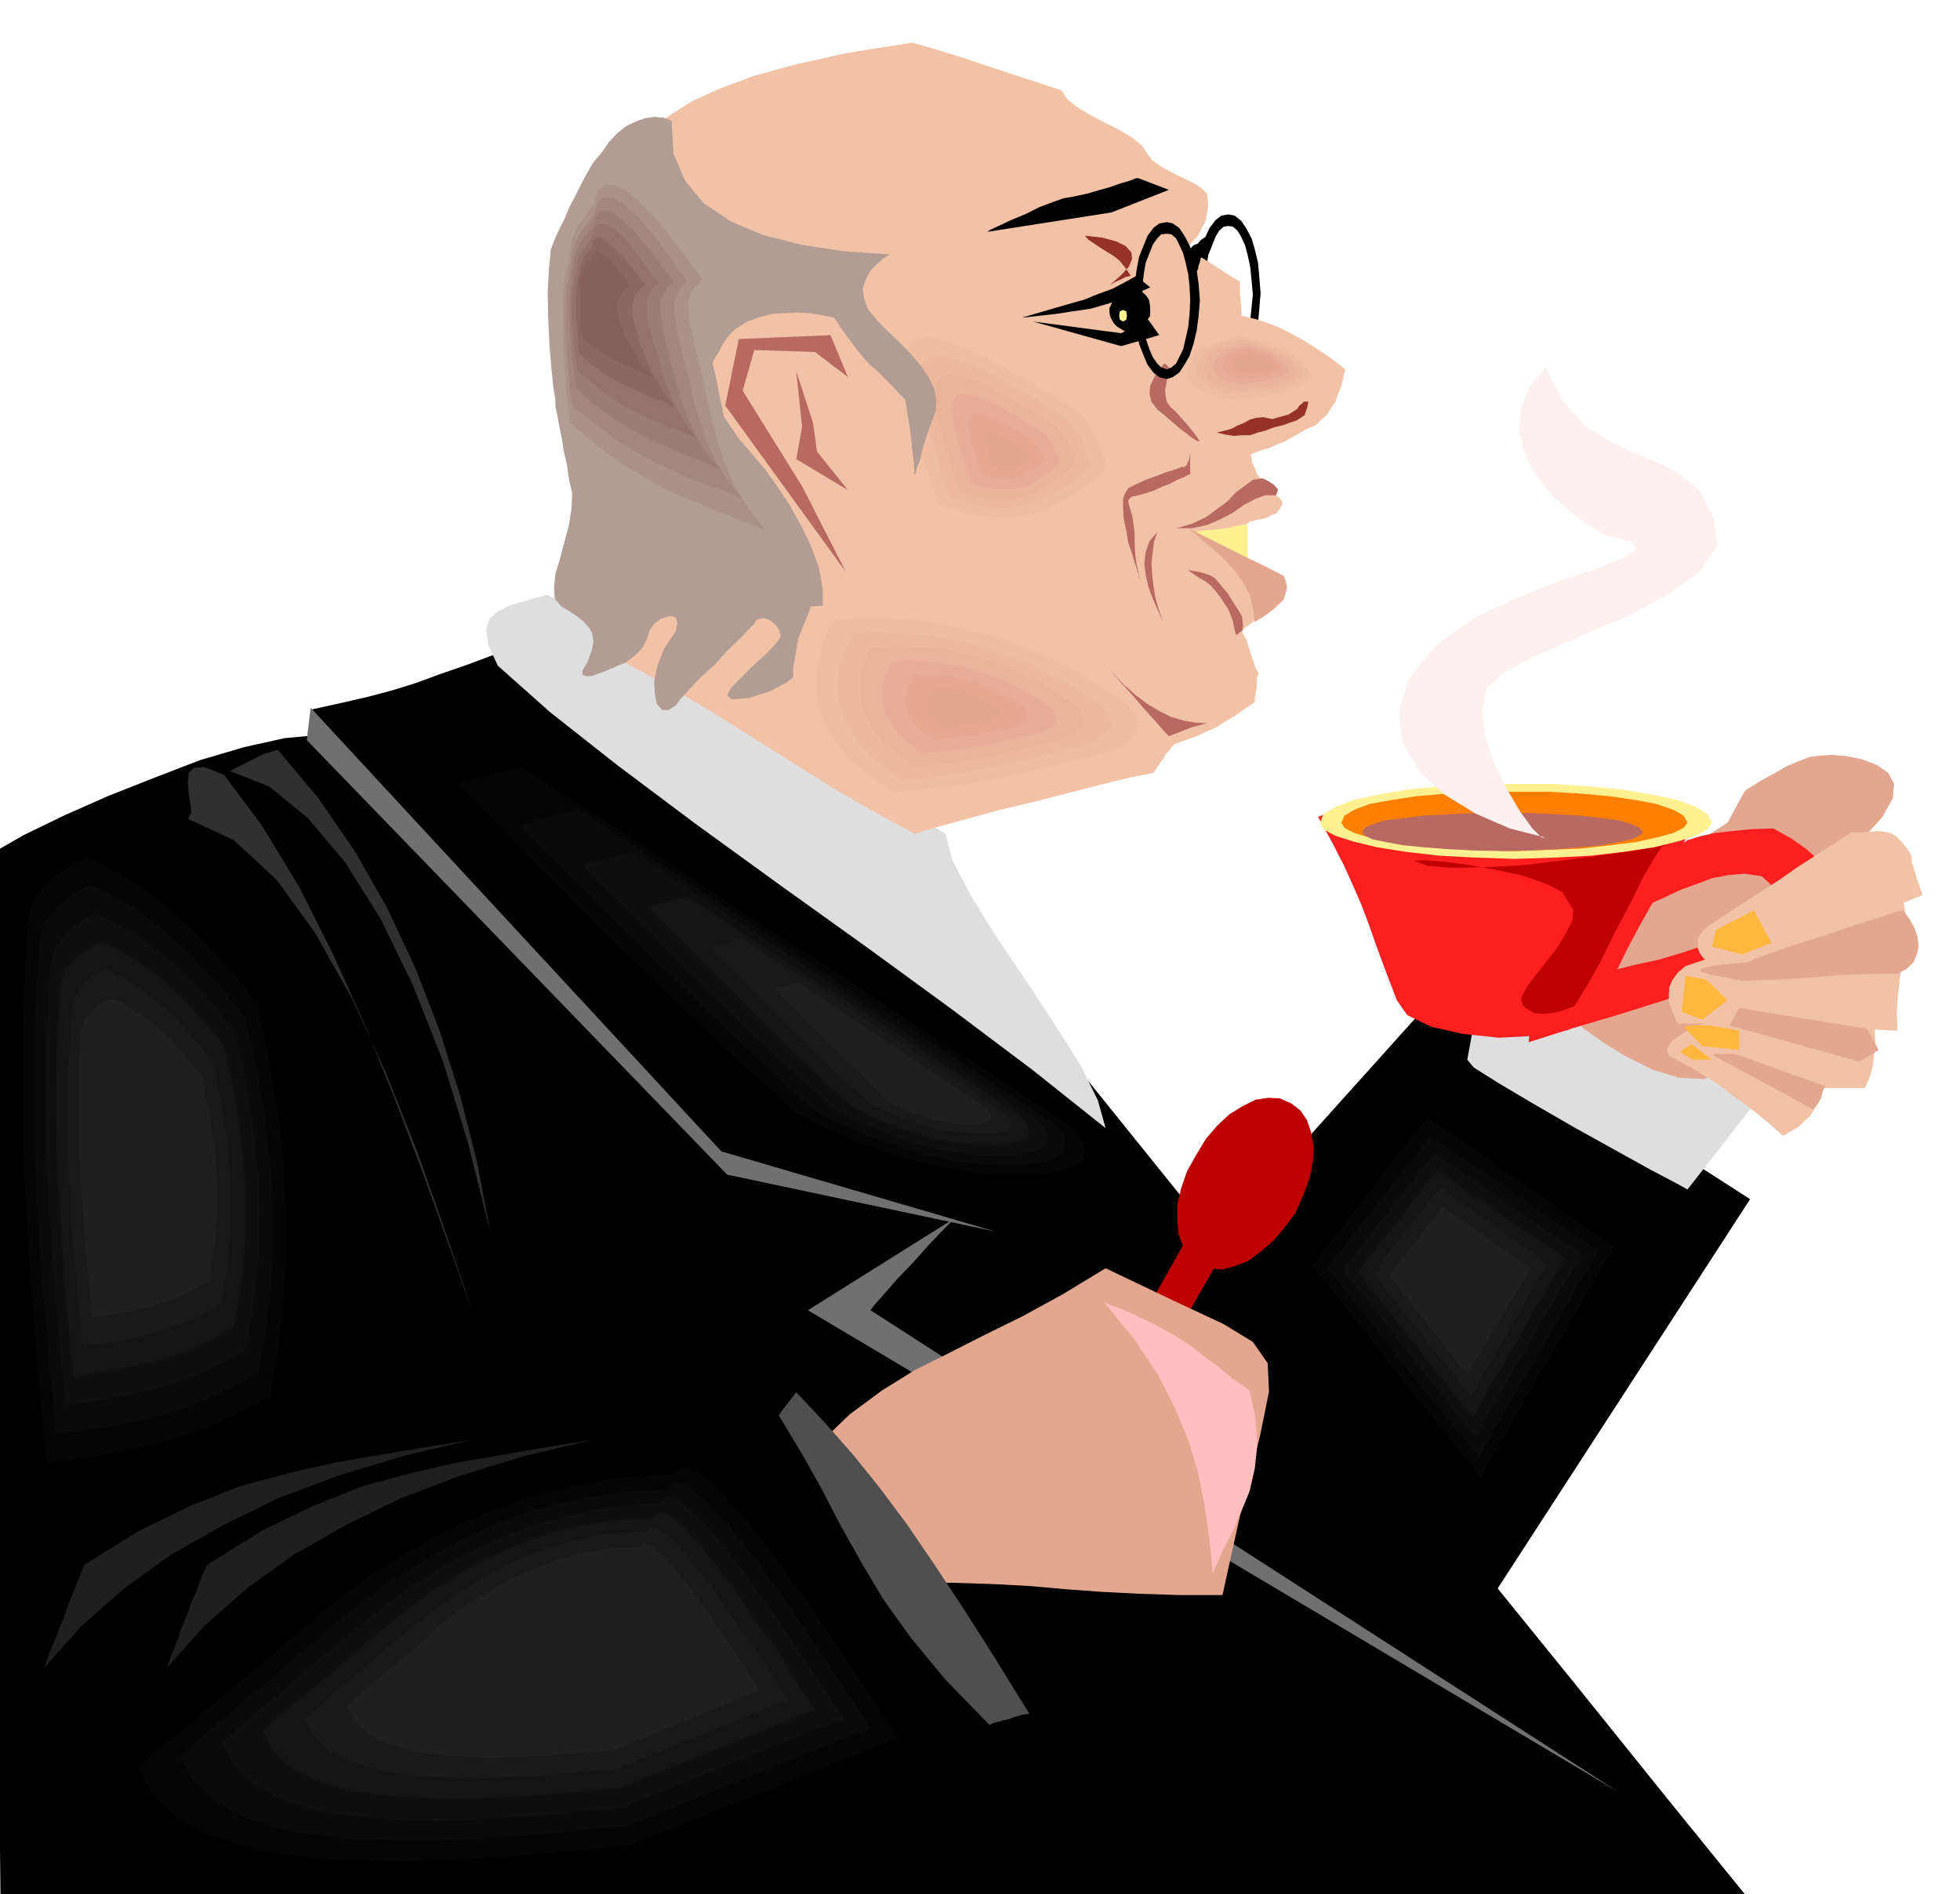 <svg xmlns="http://www.w3.org/2000/svg" fill-rule="evenodd" height="473.98" preserveAspectRatio="none" stroke-linecap="round" viewBox="0 0 3035 2933" width="490.455"><style>.brush1{fill:#000}.pen1{stroke:none}.brush2{fill:#707070}.brush3{fill:#dedede}.brush4{fill:#f2c2a6}.brush5{fill:#f0bda1}.brush6{fill:#edb89e}.brush7{fill:#ebb399}.brush8{fill:#e8ad96}.brush9{fill:#e6a891}.brush10{fill:#e3a68f}.brush11{fill:#fff091}.brush12{fill:#943326}.brush13{fill:#b86961}.brush14{fill:#b39c94}.brush15{fill:#bf0000}.brush17{fill:#ff1f1f}.brush22{fill:#1f1f1f}.brush23{fill:#050505}.brush24{fill:#0a0a0a}.brush25{fill:#0f0f0f}.brush26{fill:#141414}.brush27{fill:#191919}.brush28{fill:#303030}</style><path class="pen1 brush1" d="m1698 2126 524-583 488 314-559 862-453-593z"/><path class="pen1 brush1" d="m815 998-53 17-43 16-38 13-35 13-35 11-37 10-43 10-50 11 1 7 2 6 1 3 2 4 1 2 2 4 2 5 4 8-55 5-63 14-68 20-70 27-71 28-68 30-64 31-54 31L1 2958l2733 15-150-185-148-184-150-185-148-184-150-185-149-185-149-185-149-184-92-63-91-62-91-62-91-62-91-63-90-62-90-62-90-62z"/><path class="pen1 brush2" d="m1487 1881-236 148 1255 746-1158-746 5-7 15-17 21-24 25-26 25-28 22-23 17-17 9-6z"/><path class="pen1 brush3" d="m848 921 76 45 77 46 76 46 78 47 77 46 77 47 77 46 78 47 11 42 29 55 39 63 46 68 44 67 40 63 27 55 12 43-113-90-125-94-133-97-134-96-131-95-120-90-104-82-81-72-15-32-3-24 5-17 13-11 17-9 20-6 20-6 20-5z"/><path class="pen1 brush1" d="m1902 332 10 2 10 8 8 12 8 15 5 17 5 21 2 22 2 25-2 24-2 23-5 21-5 18-8 14-8 11-10 7-10 3v-12l7-3 7-6 6-11 6-13 4-16 4-18 2-20 2-20-2-22-2-20-4-19-4-15-6-13-6-10-7-6-7-1v-18zm0 0v18l-7 1-7 6-6 10-5 13-6 15-3 19-2 20v42l2 20 3 18 6 16 5 13 6 11 7 6 7 3v12l-11-3-9-7-9-11-7-14-7-18-4-21-3-23v-49l3-23 4-21 7-17 7-15 9-12 9-7 11-2z"/><path class="pen1 brush4" d="m1413 66 28 8 29 9 29 9 29 10 28 9 30 10 28 9 30 10 8 13 16 13 20 12 23 12 22 11 20 12 15 12 10 15 6 8 11 8 12 7 15 8 13 6 14 7 11 7 9 9 1 8 1 11-2 11-2 12-6 11-6 12-9 10-9 10 9 5 10 6 10 6 11 7 9 6 11 7 11 7 12 7v19l1 7v6l1 7v7l1 7 21 5 21 7 18 7 19 10 18 10 19 12 21 14 23 18-3 13-3 13-5 12-4 12-7 10-6 10-9 8-8 8-16 7-12 7-11 6-10 6-11 4-11 5-13 4-14 5-3 2 1 6 1 6 4 9 3 8 6 9 6 9 6 10 10 4 8 7 4 6-1 4-4 7-5 6-8 3-7 4-9 2-9 2-8 2-6 4-1 6v6l-1 5v6l-2 6v6l-2 6v9l7 4 8 6 7 6 8 6 7 6 7 7 7 6 8 7-7 8-6 8-6 6-4 6-3 3h1l3-4 7-7-7 11-5 8-6 6-4 5-5 3-5 4-6 4-6 7 4 7 4 8 2 7 3 9 2 7 3 9 3 9 5 9-2 5-1 5v12l-1 5-1 5-1 6v6l-16 11-14 10-15 9-14 9-16 7-15 7-17 6-17 6-5 5-4 6-5 5-3 6-4 5-4 6-4 6-4 6-36 7-45 11-51 13-54 14-55 13-51 14-44 12-34 10-70-38-60-35-54-34-51-32-52-33-54-33-59-34-67-36-7-80-16-79-21-82-17-88-10-96 7-105 26-118 55-131 34-31 35-26 36-23 44-20 51-19 65-18 81-18 101-16z"/><path class="pen1 brush4" d="m1413 492 30 4 37 13 41 19 43 23 40 22 36 22 27 16 16 11 8 6 9 11 7 12 8 14 6 13 6 14 4 12 5 10v8l-6 10-11 12-15 13-18 12-20 12-20 11-19 11-25 7-24 5-24 2h-24l-24-3-23-6-23-8-23-9-19-56-17-53-14-51-10-44-5-40 4-29 12-20 25-6z"/><path class="pen1 brush5" d="m1434 522 25 4 31 11 35 16 37 20 34 19 31 19 23 14 15 9 8 6 8 10 6 10 7 12 5 11 5 12 4 10 4 9v7l-5 9-10 10-13 11-16 10-16 11-18 9-16 10-22 5-21 4-21 1h-20l-21-3-20-4-21-7-20-8-16-47-14-46-12-44-8-38-4-34 4-26 11-17 21-5z"/><path class="pen1 brush6" d="m1452 551 21 3 28 9 30 14 32 17 29 16 26 16 20 12 12 8 6 5 6 8 6 9 6 10 4 10 4 10 3 8 4 8v5l-5 8-8 9-11 9-15 9-14 9-16 8-14 8-18 4-16 3-18 1-16 1-17-3-17-3-17-6-17-6-14-41-11-39-11-37-7-33-4-29 3-21 9-14 17-5z"/><path class="pen1 brush7" d="m1473 581 17 2 22 8 24 11 26 14 23 13 21 12 16 10 11 7 4 3 5 6 5 7 5 9 3 7 4 8 3 7 3 6-1 4-3 7-7 6-8 8-12 7-11 8-12 6-11 7-15 4-14 3-15 1-13 1-14-2-14-3-14-4-14-5-12-33-10-32-9-31-5-27-3-24 2-17 8-12 15-2z"/><path class="pen1 brush8" d="m1493 610 13 2 17 6 18 8 20 11 18 10 16 11 12 7 8 5 4 2 4 5 3 6 4 6 2 6 3 6 3 5 3 5-1 3-3 5-5 5-6 6-9 6-8 6-9 5-9 6-12 2-11 2h-11l-11 1-11-2-10-2-11-3-9-4-9-26-8-25-7-23-4-20-3-18 2-14 5-9 12-2z"/><path class="pen1 brush9" d="m1514 640 8 1 12 4 13 6 14 7 12 7 12 7 9 6 6 4 4 4 5 9 4 9 5 7-1 2-2 3-4 4-5 4-6 3-6 4-7 3-5 4-9 2-7 2h-8l-7 1-9-2-7-1-8-3-7-2-6-18-6-18-5-16-2-14-2-13 2-9 4-6 9-1z"/><path class="pen1 brush10" d="M1532 670h5l8 3 8 3 8 4 6 3 7 4 5 3 3 3 3 2 4 5 2 5 3 6-3 2-5 5-7 4-6 4-9 1h-9l-9-1-8-3-4-10-3-9-3-9-1-8-2-8 1-5 2-4h4z"/><path class="pen1 brush11" d="M1932 812v59l-83-47 10-2 11-1 11-1 11-1 10-2 10-2 10-2 10-1z"/><path class="pen1 brush12" d="M2026 622h-7l-3 3-4 3-3 5-6 4-8 5-11 3-14 4-14-3-11 1-10 3-9 5-10 4-9 5-11 3-12 3 14 3 13 2 12-1h13l11-4 12-3 13-5 16-4 11-4 9-3 6-4 6-4 2-6 2-5 1-5 1-5z"/><path class="pen1 brush13" d="m1804 563-2 1-5 5-6 8-5 10-5 11-1 12 3 12 9 12 10 8 9 8 7 6 7 6 5 4 7 5 6 5 9 6 5 2v-2l-4-6-6-8-9-11-9-10-9-10-7-6-6-8-2-9-1-10 2-9 1-9 3-7 1-6 2-1-9-9zm39 139-1 6-1 5-2 3-1 4-3 2-1 1h-4l-10 4-14 4-15 6-17 6-15 7-12 6-5 8-3 9v14l1 16 4 19 3 18 6 18 5 16 5 15 1 7 1 1-1-4-1-7-3-12-2-14-1-17v-16l-2-17-2-12-3-10-2-7-1-6 2-3 4-3 10-2 10-3 13-4 13-6 13-5 11-6 10-4 7-4h3v-33z"/><path class="pen1 brush13" d="m1792 824-5 15-2 16-2 16 1 18 2 18 3 18 5 18 7 20-8-18-8-18-7-19-4-18-2-18 2-17 6-17 12-14z"/><path class="pen1 brush10" d="m1840 818 19 16 19 16 18 16 16 18 13 18 10 19 5 20 3 22 15-9 12-9 10-9 8-8 3-10 2-9-2-9-3-8-21-11-18-9-19-9-18-9-18-9-18-9-18-9-18-9z"/><path class="pen1 brush13" d="m1923 954-6-10-6-9-5-8-4-7-6-7-5-6-5-6-5-6-7-4-6-2-6-2-4-1-10-2-8-1 8 6 9 6 9 5 9 7 7 8 7 9 6 9 6 9 4 9 4 11 2 10 3 12 5-4 5-4v-4l1-4-1-6-1-8z"/><path class="pen1 brush1" d="m1763 276 47 18-89 35-192 30 4-3 13-6 19-9 22-9 22-11 21-8 17-6 12-2 10-2 14-3 17-5 18-5 17-6 14-4 10-4h4zm-181 216 24-7 24-7 24-7 25-7 22-9 22-8 19-10 18-10 4 4 6 5 5 4 6 5-22 10-22 9-24 7-24 7-27 4-26 4-27 3-27 3zm18 6 136 18 42-21 17 24-59 17-136-38z"/><path class="pen1 brush1" d="m1760 448 5 2 6 4 4 4 4 6 1 5 1 6v14l-4 6-3 6-5 4-5 5-6 2-5 2-6-1h-5l-7-4-5-3-5-5-3-5-3-6-1-6v-7l3-6 2-7 4-5 4-4 6-3 5-3 6-2h6l6 1z"/><path class="pen1 brush12" d="m1751 427-9-13-8-10-10-8-10-6-11-7-9-6-9-6-5-6 27 3 22 6 14 7 9 10 1 10-5 12-12 13-18 16 8-5 9-4 8-4 8-2z"/><path class="pen1 brush13" d="m1310 886-187-258 21-103 142-6 27 65-51-39-94-3-18 63 92 148 68 133z"/><path class="pen1 brush13" d="m1233 575 9 86-9 50 80 48-48-60-6-44-26-80zm719 166-12 2-12 9-14 10-13 14-16 12-18 13-21 10-24 7h24l23-5 21-9 19-10 17-12 17-9 16-6h17l3-9-6-7-6-4-5-3-6-3h-4z"/><path class="pen1 brush14" d="m1378 394-10 6-10 9-10 10-7 13-5 14 2 16 6 17 16 19 18 18 19 18 16 17 15 18 11 17 8 17 3 17-1 17-7 18-7 20-6 19-4 17-5 13-2 9-2 2v-6l-1-13-2-16-2-19-2-18-3-17-2-14-2-10v-3l-2-2-4-4-6-6-6-7-9-9-9-9-9-9-9-7-10-11-9-11-10-13-8-11-9-12-5-8-4-6-1-2-20-4-18-3-20-1-18 1-20 1-19 5-20 7-19 12-8 8-7 9-6 10-5 10-6 9-5 10-7 9-6 9 1 3 5 9 7 14 10 17 10 18 12 18 11 16 12 14 11 13 17 20 18 25 20 30 18 32 16 33 12 33 6 33v29l-2 29-7 26-10 24-16 20-21 17-27 14-32 10-26 2-7-6 6-12 16-16 19-19 20-18 15-16 7-10-2-9-4-7-6-6-6-4-8-3-6 1-6 2-3 6-9 9-14 15-19 18-19 21-21 19-18 19-14 15-8 11-12 7-9-1-8-9-3-15-1-21 5-23 10-26 18-27 3-13-2-8-6-3-8 1-11 4-9 7-7 10-4 13-6 12-8 10-10 8-9 7-11 4-8 4-5 2-2 1-3 1-7 3-9 3-9 3h-8l-5-2v-7l8-13 6-17 3-14-2-13-5-9-9-10-10-8-12-8-12-7-10-12-1-17 2-21 7-23 7-27 7-26 4-26 1-23-5-22-3-22-5-21-3-20-4-19-3-17-3-14v-10l-3-18-3-28-3-37-2-40-1-42 2-37 3-31 7-18 7-15 8-16 7-17 9-17 9-18 9-17 10-17 12-14 12-17 13-14 14-11 15-7 14-5 14-2 14 1 13 5 3 51 18 42 29 35 42 28 50 21 59 15 65 10 72 5z"/><path class="pen1 brush4" d="m1914 516-9 2-9 2-9 3-9 3-9 2-9 3-9 2-8 3-4 5-3 6-3 5-2 6-3 5-2 6-2 6-2 6 4 8 7 8 7 6 9 7 9 5 13 4 12 3 16 3 27-3 25-2 22-4 20-3 16-6 14-6 10-7 8-7-8-16-11-13-13-11-15-8-19-8-19-6-21-5-21-4z"/><path class="pen1 brush5" d="m1917 519-9 2-7 3-9 3-7 3-9 2-8 2-8 2-8 3-4 9-3 10-4 10-4 10 3 8 5 7 6 6 9 6 9 4 11 4 11 3 14 3 24-2 21-2 19-4 18-3 14-6 13-5 9-7 9-6-8-15-10-11-12-10-14-7-17-7-17-6-19-5-18-4z"/><path class="pen1 brush6" d="m1920 525-7 1-7 3-7 1-7 3-8 2-7 2-7 2-7 3-3 8-3 8-3 8-2 9 2 6 4 7 6 5 7 6 7 3 9 4 9 2 12 2 21-2 20-2 17-3 16-2 12-5 11-4 8-6 7-5-6-13-9-9-11-9-12-6-15-6-15-5-16-5-16-3z"/><path class="pen1 brush7" d="m1926 531-7 1-7 2-6 1-6 2-7 1-6 2-6 2-6 3-3 6-2 7-4 7-3 7 2 5 4 6 5 5 6 5 6 3 9 3 8 3 11 3 18-2 17-2 14-3 13-2 10-5 10-4 7-5 6-4-6-11-7-8-10-8-9-5-12-6-12-3-14-3-13-3z"/><path class="pen1 brush8" d="M1929 536h-6l-6 2h-5l-4 2-9 3-9 5-5 4-3 6-2 5-2 6 5 9 9 9 5 2 7 3 7 2 9 2 14-2 13-2 12-2 11-2 8-3 8-3 6-4 5-3-6-9-5-7-8-7-8-4-10-5-10-3-11-2-10-2z"/><path class="pen1 brush9" d="m1932 539-9 2-8 3-7 2-6 2-3 4-2 6-2 5-2 6 3 6 7 6 4 2 6 2 6 1 7 1 11-1 10-1 9-2 9-1 6-3 6-2 4-3 4-2-4-8-4-6-7-6-6-3-8-3-8-3-8-2-8-2z"/><path class="pen1 brush10" d="m1935 545-7 2-5 2-5 1-4 1-5 7-1 8 1 4 5 4 3 1 4 2 5 2 6 2 7-2 8-1 6-1 7-1 9-4 7-3-4-6-3-4-5-4-5-3-6-3-6-2-6-2h-6z"/><path class="pen1 brush4" d="m1256 939-20 50-8 47 2 43 12 40 20 36 28 33 35 30 41 29 54-5 51-6 48-8 47-8 44-10 45-10 45-11 48-10 25-12 19-11 10-13 4-12-2-13-4-12-8-12-8-10-83-50-76-37-71-27-66-18-63-11-59-5h-57l-53 3z"/><path class="pen1 brush5" d="m1289 960-18 44-7 41 1 37 10 35 17 31 24 28 31 26 37 24 46-4 44-4 41-7 40-7 38-9 39-9 39-10 41-9 22-10 16-9 9-11 4-10-2-12-4-10-7-10-8-8-70-44-65-32-62-24-57-15-54-10-51-4-49-1-45 3z"/><path class="pen1 brush6" d="m1319 981-16 37-6 35 1 31 9 30 14 26 21 25 26 22 31 22 39-5 37-5 35-6 34-6 32-8 33-7 33-9 35-8 19-8 13-8 8-9 4-8-2-9-3-8-6-9-6-6-60-37-55-27-52-20-48-13-47-9-43-3-42-2-38 2z"/><path class="pen1 brush7" d="m1348 1004-12 29-4 28 1 25 8 24 11 21 17 20 21 18 26 19 31-4 31-3 28-5 28-5 26-6 27-6 26-7 28-6 15-7 12-6 6-8 3-7-1-8-3-8-6-7-5-5-48-31-44-22-43-16-39-10-38-7-35-2-35-1-32 3z"/><path class="pen1 brush8" d="m1381 1025-11 23-4 21 1 20 6 19 9 16 13 16 16 14 20 13 24-3 23-2 22-4 23-3 21-5 21-5 21-5 23-5 11-5 9-4 4-6 3-5-2-6-2-6-4-6-4-4-38-23-35-17-34-13-30-8-29-6-27-2-26-1-24 2z"/><path class="pen1 brush9" d="m1413 1046-8 16-3 16v14l4 14 6 11 10 11 12 9 15 9 16-2 17-2 15-2 16-2 14-3 15-3 15-3 16-3 8-5 6-4 3-4 2-4-2-9-5-7-28-16-24-12-24-9-21-6-21-4-19-1-19-1-16 2z"/><path class="pen1 brush10" d="m1443 1066-5 10-2 10-1 8 3 9 4 6 6 7 7 6 9 7 10-2 10-2 9-2 9-1 9-2 9-2 9-2 9-2 5-2 4-2 2-2 1-2-2-6-4-4-16-11-14-7-15-6-12-3-12-3h-32z"/><path class="pen1 brush13" d="m1869 1120-18-1-18-3-20-6-18-9-20-12-17-13-17-15-14-15-8-9 4 5 12 14 19 21 18 21 19 21 13 15 6 6 36-14 23-6z"/><path class="pen1 brush11" d="m1739 480 5 2 1 7-1 6-5 3-5-3-1-6 1-7 5-2z"/><path class="pen1 brush1" d="m1807 344 9 2 10 7 8 12 8 15 6 17 5 21 3 22 2 25-2 24-3 23-5 21-6 18-8 14-8 12-10 7-9 3v-15l7-3 7-6 5-10 6-12 4-17 4-18 2-20 1-21-1-21-2-19-4-18-4-15-6-13-5-10-7-6-7-1v-18zm0 0v18l-9 1-6 6-7 10-5 13-6 15-3 18-2 19v42l2 20 3 18 6 17 5 12 7 10 6 6 9 3v15l-12-3-9-7-9-12-6-14-7-18-4-21-3-23v-49l3-22 4-21 7-17 6-15 9-12 9-7 12-2z"/><path class="pen1 brush1" d="m1834 397 4-7 5-5 5-5 7-3 4-5 6-4 5-3h5l-4 6-3 8-4 9-3 9-2 4-1 5-2 5-1 6-3 5-1 6-2 7v7l-3-7v-5l-2-5-1-4-3-7-2-5-2-6-2-6z"/><path class="pen1 brush15" d="m1869 1863 51 30-202 355-50-30 201-355z"/><path class="pen1 brush15" d="m2000 1709 14 11 10 15 6 18 4 22-1 23-5 26-10 27-12 27-17 23-18 21-20 17-19 14-21 8-19 5-19-2-15-6-16-12-10-16-7-19-2-21v-25l6-25 9-26 14-25 15-25 18-21 18-17 21-13 20-10 20-3 18 1 18 8z"/><path class="pen1 brush10" d="m1268 2236 48-46 50-37 50-31 54-27 55-28 59-29 62-34 66-40 107 51 75 35 46 28 23 33 2 44-14 69-26 101-32 145h-68l-62-2-58-3-55-4-56-5-57-3-61-2-66 1-18-27-18-27-18-27-17-27-18-28-18-27-18-27-17-26z"/><path class="pen1" style="fill:#ffbfbf" d="m1710 2017 41 16 35 17 29 16 27 17 22 17 23 17 22 18 26 18 9 43 3 41-4 37-8 35-13 32-14 32-16 31-14 33-5-51-7-50-10-52-15-51-22-53-27-53-37-55-45-55z"/><path class="pen1 brush3" d="m2272 1641 30-163 429 213-118 151-16-9-40-21-56-31-63-35-64-37-54-32-38-24-10-12z"/><path class="pen1 brush10" d="m2701 1226 3-3 10-6 14-9 17-9 19-11 20-9 19-7 17-2 17-1 23 2 24 5 23 9 17 12 9 17-2 22-16 29-29 32-31 37-32 39-32 44-31 45-27 49-23 50-17 53-21 40-33 17-39-2-42-13-42-21-34-21-24-17-8-6-15-34v-35l11-38 23-39 34-42 47-41 56-44 69-44 26-48z"/><path class="pen1 brush17" d="m2041 1265 22 40 18 35 14 31 13 30 11 29 12 34 14 38 18 47 16 23 37 18 49 11 56 6 56-3 51-9 37-18 20-25 16-44 18-37 18-34 18-32 18-32 18-34 18-37 18-40-106-13-97-9-87-6-78-2h-69l-60 7-50 10-39 16z"/><path class="pen1 brush11" d="M2346 1214h61l57 4 51 5 46 8 37 8 29 11 17 11 7 13-7 10-17 10-29 9-37 9-46 7-51 6-57 3-61 2-62-2-56-3-52-6-44-7-37-9-28-9-18-10-5-10 5-13 18-11 28-11 37-8 44-8 52-5 56-4h62z"/><path class="pen1" style="fill:#ff8000" d="M2346 1226h52l50 3 45 4 40 6 32 6 26 9 16 9 6 11-6 8-16 8-26 7-32 7-40 5-45 5-50 2-52 2-56-2-51-2-46-5-39-5-33-7-24-7-15-8-5-8 5-11 15-9 24-9 33-6 39-6 46-4 51-3h56z"/><path class="pen1 brush13" d="M2328 1259h42l41 2 36 2 33 4 26 3 20 6 13 6 5 7-5 5-13 6-20 4-26 5-33 3-36 3-41 2-42 1-45-1-41-2-38-3-31-3-27-5-20-4-13-6-4-5 4-7 13-6 20-6 27-3 31-4 38-2 41-2h45z"/><path class="pen1 brush17" d="m2583 1342 5-18 11-13 14-10 20-6 22-5 27-3 30-3 34-1 27 15 23 16 18 16 13 18 8 17 6 19 1 19-1 22-35 27-45 26-56 24-61 25-67 22-70 22-71 21-69 22 1-11 4-11 6-12 8-11 6-12 6-11 5-12 2-9 42-11 41-9 40-10 41-9 40-12 41-14 41-19 43-22 8-6 7-5 4-7 2-6-2-9-4-8-9-10-12-11-26-4-25 2-26 5-24 9-25 9-25 12-25 11-25 12 6-9 6-9 7-9 7-9 6-9 8-9 7-9 9-8z"/><path class="pen1 brush4" d="m2610 1496 42-14 43-13 41-14 42-13 41-14 42-13 42-12 44-11 3 20 1 23-2 25-2 27-5 26-3 28-2 27 1 28-43-2-42-1-43-2-42-1-43-2-43-1-42-2h-42l-6-12-4-11-4-11v-11l1-12 5-11 8-11 12-10z"/><path class="pen1 brush4" d="m2681 1579 27-4 27-4 27-4 28-4 27-5 27-4 28-4 28-4v17l2 18 1 17 1 18-2 17-2 18-5 17-7 17h-68l-3 11-3 12-5 10-6 10-9 8-9 9-12 7-12 7-18-16-19-16-22-17-21-15-22-17-21-13-20-12-17-9-17-9-3-10 7-12 15-11 18-11 22-8 20-5 18 1zm186-290h15l13-1 12-1 11 1 9 2 9 5 9 9 11 14 3 6 1 3v7l3 9 5 17 9 26-44 18-43 16-42 12-42 12-42 10-40 10-40 12-39 14-8-7-5-7-3-7v-14l3-7 5-7 8-7 27-18 28-18 28-18 28-18 27-19 28-18 28-18 28-18z"/><path class="pen1 brush10" d="m2707 1490-33 3-23 3-14 3-5 3 3 3 12 4 21 4 30 6 27-1 30-1 30-2 31-2 31-3 31-1 30-1h30l15-8 10-10 5-12 3-13-2-15-5-14-8-14-9-12-11 2-27 9-38 12-44 15-45 14-38 13-27 10-10 5zm-14 71-15 27 201 56 30-18-18-33-198-32zm-39 74 154 83 7-9 5-9 2-9 4-9-139-50h-31l-3 1 1 2z"/><path class="pen1 brush15" d="m2189 1333 22 8 38 3 48-1 58-3 60-7 61-8 57-8 50-8h-8l-13 19-18 31-20 41-23 43-22 45-22 39-19 31-18 7-16 4-16 1-12-1-11-6-7-6-3-9 3-8 7-13 13-17 16-20 17-22 14-23 10-20 1-17-7-10-9-16-25-13-37-13-42-9-44-8-39-5-30-2-14 1z"/><path class="pen1" style="fill:#fff0f0" d="m2393 1297-55-14-53-23-49-30-38-36-26-43-6-48 15-51 44-54 58-41 66-31 64-26 58-19 42-17 21-13-8-12-44-12-43-28-34-30-27-33-17-33-9-35 3-35 13-33 25-31 28 54 34 37 38 24 39 18 37 15 35 19 29 26 21 41 5 42-27 40-51 37-65 34-71 30-65 29-51 26-27 25-7 36 5 40 14 41 20 40 20 34 19 26 14 14h6z"/><path class="pen1" d="m2642 1517 33 32-39 30-32-12 6-56 32 6zm15-77-6 26 47 12 45-18-27-50-59 30zm-47 153 26 27 57 6v-30l-45-8h-31l-6 1-3 1 2 3zm-9 36 20 12h30l-32-24-18 12z" style="fill:#ffb83d"/><path class="pen1 brush2" d="m475 1146 651 673 415 88-424-124-636-687-6 50z"/><path class="pen1" style="fill:#4f4f4f" d="m1233 2156-7 9-7 9-7 9-6 9 35 58 32 57 29 56 32 57 34 57 43 60 53 64 68 70 7-3 8-2 7-2 9-2 7-3 8-2 7-2 9-1-55-89-49-77-45-68-41-60-41-55-41-51-43-49-46-49z"/><path class="pen1 brush22" d="m916 2230-70 11-69 12-70 12-70 16-74 20-76 30-81 39-85 53-9 19-7 20-9 20-7 20-8 19-7 21-8 19-7 21 57-64 66-58 72-52 81-46 86-42 92-35 98-30 105-25z"/><path class="pen1 brush22" d="m729 2230-71 11-70 12-70 12-70 16-75 20-76 30-81 39-85 53-8 19-8 20-8 20-7 20-8 19-8 21-8 19-7 21 57-64 66-58 72-52 81-46 86-42 93-35 99-30 106-25z"/><path class="pen1 brush1" d="m1055 2263-90 4-82 14-78 20-71 27-69 31-65 36-62 39-60 42-42 35-41 35-41 35-41 35-42 34-40 36-42 35-40 36 23 44 39 39 58 31 82 25 107 14 139 5 172-8 212-20 55-23 56-22 55-23 57-22 56-24 57-22 57-23 57-21-80-124-69-104-62-85-51-65-43-46-33-26-24-7-14 13z"/><path class="pen1 brush23" d="m1043 2283-82 5-76 13-70 18-66 25-63 29-59 33-57 36-54 40-38 32-38 32-38 32-37 32-38 31-38 32-38 31-37 32 21 41 36 36 53 29 75 24 98 13 127 4 158-7 193-18 51-21 52-20 52-21 52-20 51-21 52-21 52-21 53-21-74-114-64-96-57-78-47-59-40-43-30-24-22-7-13 12z"/><path class="pen1 brush24" d="m1034 2307-75 4-68 11-65 16-60 23-57 26-54 30-52 32-48 36-35 28-34 29-35 30-34 30-35 29-34 29-35 29-34 30 18 36 32 32 48 27 68 21 89 12 117 4 144-7 177-16 46-19 47-19 46-19 48-19 46-19 47-19 48-19 48-18-67-104-58-86-52-71-42-54-37-39-27-22-20-6-11 12z"/><path class="pen1 brush25" d="m1023 2328-67 4-62 11-58 15-54 21-52 23-49 27-47 29-44 33-32 25-31 26-31 25-30 27-31 26-31 26-30 26-29 26 16 33 29 30 43 24 61 20 80 11 104 4 129-6 159-15 42-18 42-17 42-17 43-17 42-18 43-17 43-17 44-16-61-93-54-78-46-64-38-49-33-35-24-20-18-5-10 10z"/><path class="pen1 brush26" d="m1011 2351-60 3-55 9-51 13-48 18-46 21-43 24-41 26-38 29-28 23-28 23-28 23-27 24-28 23-28 23-28 23-27 24 14 29 26 26 39 21 55 17 71 9 93 4 115-5 140-12 37-16 38-15 38-15 38-15 37-15 38-15 38-15 38-15-54-84-47-69-41-57-34-43-29-32-22-17-15-5-9 10z"/><path class="pen1 brush27" d="m999 2372-52 2-48 9-45 12-42 16-40 18-37 22-37 23-34 26-25 19-24 20-24 20-23 20-24 20-24 21-24 21-24 21 13 24 22 23 34 18 47 15 62 9 82 3 100-4 125-11 33-14 33-13 33-14 33-12 32-14 33-13 33-14 34-12-48-73-41-60-36-50-30-38-25-28-19-15-15-4-8 7z"/><path class="pen1 brush22" d="m990 2396-45 2-42 7-39 10-36 14-35 15-32 18-31 19-30 21-21 17-20 18-21 18-20 18-21 17-20 17-21 17-19 18 11 21 20 20 29 16 41 13 53 7 69 3 86-3 106-9 28-12 28-11 28-12 29-11 27-12 29-12 27-11 29-11-41-63-35-51-31-43-25-32-22-24-15-12-12-4-6 7z"/><path class="pen1 brush28" d="m759 1907-20-106-26-103-32-101-37-96-44-94-50-88-57-83-63-75-10 3-10 3-9 4-9 5-9 4-9 5-9 4-9 5 61 24 60 49 58 69 55 88 50 103 46 117 39 127 34 136z"/><path class="pen1 brush28" d="m735 2041-39-110-41-114-44-116-46-114-50-111-52-103-57-94-59-79-30-12-17 1-8 8-1 15 1 16 3 17 1 14-5 9 71 33 66 61 60 83 57 101 52 114 49 123 45 128 44 130z"/><path class="pen1 brush1" d="m125 1283 35 15 36 21 36 24 37 30 36 33 36 37 36 42 36 46 22 98 17 93 9 89 6 85-2 80-5 77-9 74-12 71-48 26-48 22-48 18-47 15-48 11-47 9-47 7-46 7-10-104-9-104-9-105-6-107-5-112-2-118 2-124 7-132 1-21 5-18 7-17 11-15 13-16 17-14 19-12 24-11z"/><path class="pen1 brush23" d="m134 1327 32 15 32 18 33 22 33 27 33 30 34 34 33 37 34 42 19 90 15 86 8 81 4 78-1 73-5 70-8 66-11 66-44 23-43 21-44 16-43 14-44 9-43 9-43 6-43 6-9-95-8-94-8-96-6-97-5-102-1-107 1-114 6-121 1-18 4-16 7-16 10-14 13-14 16-12 19-12 22-11z"/><path class="pen1 brush24" d="m140 1371 30 13 30 17 30 21 30 24 30 27 30 31 30 34 30 38 18 81 13 78 8 73 4 70-1 66-4 63-7 60-10 59-40 21-39 19-39 15-39 12-40 9-39 8-39 5-39 6-9-86-7-85-8-87-5-88-4-94-1-96 1-104 6-109v-16l4-14 6-15 10-12 10-13 14-11 16-11 20-9z"/><path class="pen1 brush25" d="m149 1416 26 11 27 15 26 18 27 21 26 24 27 27 27 30 27 34 17 73 12 70 7 66 4 63-1 59-4 57-8 54-9 53-35 19-35 17-35 13-34 11-36 8-34 7-35 5-34 6-8-78-7-76-6-78-5-79-4-83-1-87 1-91 6-97v-15l4-14 5-13 8-11 9-12 13-10 14-10 18-7z"/><path class="pen1 brush26" d="m158 1460 23 10 23 13 23 15 24 19 23 21 24 24 24 27 25 31 14 64 10 62 6 58 4 56-1 51-3 51-7 47-8 46-32 18-31 15-31 11-31 10-31 6-31 7-31 5-30 5-7-68-6-67-5-69-4-70-4-74-1-76 1-82 5-86v-14l3-11 5-12 8-10 8-10 12-8 13-9 16-6z"/><path class="pen1 brush27" d="m164 1502 20 9 21 12 20 13 21 17 20 18 21 22 21 24 22 27 11 55 9 54 5 49 3 48-1 45-3 43-5 42-7 40-27 15-27 12-27 10-27 9-27 6-26 6-27 3-26 4-6-60-5-58-6-60-3-60-3-64v-66l1-70 5-74v-12l3-10 3-10 7-9 6-9 10-8 11-7 13-6z"/><path class="pen1 brush22" d="m173 1546 17 7 17 10 17 11 18 15 17 15 17 19 18 20 18 22 10 47 8 45 4 42 3 41-1 38-2 37-5 35-5 34-23 12-23 12-23 8-22 8-23 5-23 5-23 3-21 4-5-51-5-49-4-51-3-51-3-54-1-56v-61l3-63v-9l3-9 3-8 6-7 6-8 9-7 9-6 12-5z"/><path class="pen1 brush14" d="m886 350-3 12-2 14-2 13-2 14-3 12-3 14-3 13-2 14v56l1 28 3 29 1 27 3 29 3 28 3 29 42 36 42 31 42 26 43 23 42 19 43 18 43 16 44 17-31-40-23-39-18-41-13-40-11-42-8-40-8-40-9-38-4-18-4-15-5-15-2-13-2-14 4-13 7-15 14-15-36-51-33-42-30-34-25-23-24-14-17-2-14 11-7 25-5 6-4 6-5 6-4 6-5 6-4 6-5 7-4 7z"/><path class="pen1" style="fill:#ab9187" d="m889 362-3 10-2 12-2 11-2 12-3 12-2 12-2 12-1 13v74l2 25 1 25 2 25 3 25 3 25 37 32 38 28 38 23 38 21 37 16 38 16 38 15 38 15-27-35-21-35-16-37-11-36-10-37-8-36-8-36-8-33-3-15-3-13-3-12-1-12-1-13 3-12 7-13 13-13-33-45-30-38-27-30-23-21-21-12-16-2-12 10-7 22-4 5-4 6-4 5-3 6-5 5-4 6-3 6-3 6z"/><path class="pen1" style="fill:#a3877d" d="m892 374-3 9-2 10-2 10-1 10-2 10-2 10-2 10-1 11-1 21v44l2 23 1 21 2 22 2 21 3 22 33 27 33 25 33 20 34 18 32 15 33 14 33 12 33 14-25-31-18-30-14-31-10-31-10-32-6-31-8-30-7-29-3-14-2-12-2-11-1-11v-11l3-11 6-11 11-11-29-41-25-33-23-27-20-18-18-11h-14l-10 8-6 21-7 9-7 9-4 4-3 5-3 6-3 6z"/><path class="pen1" style="fill:#9c7d73" d="m895 382-3 9-2 9-2 9-1 9-2 9v9l-2 9v9l-2 18 1 19v18l2 19 1 18 2 19 2 18 3 19 27 23 28 21 28 18 28 15 27 12 28 12 28 11 28 12-21-26-15-25-13-27-9-26-8-27-7-27-7-27-6-25-2-12-1-10-2-10v-19l4-9 6-10 10-10-25-34-22-28-21-23-17-15-15-10h-11l-9 7-4 17-7 8-7 9-6 8-4 7z"/><path class="pen1" style="fill:#947369" d="m898 394-3 7-1 8-2 7v8l-2 6-1 8-2 7-1 9v45l2 16v15l2 15 2 15 3 15 23 19 23 18 23 15 24 13 22 10 23 10 23 9 23 10-17-23-13-21-11-23-8-21-7-22-6-22-6-21-6-19-2-11-1-9-1-8 1-8 1-9 3-7 5-9 9-7-21-29-17-23-17-19-14-13-13-8h-10l-8 6-4 15-5 6-4 7-5 6-4 7z"/><path class="pen1" style="fill:#8c695e" d="m901 406-2 5-1 6-1 5-1 6-2 6v6l-2 7v42l1 12 1 11 1 12 1 12 2 12 18 16 19 14 18 11 19 10 18 8 18 8 19 7 19 9-14-17-11-17-10-17-8-17-7-18-6-17-5-17-4-16-2-7v-14l2-6 1-7 4-7 5-6 8-6-17-23-15-18-14-15-11-10-10-7-8-1-6 5-2 12-5 4-4 5-4 5-2 7z"/><path class="pen1" style="fill:#876157" d="m904 415-3 9-2 9-1 9v62l1 9 2 9 13 11 14 11 13 8 15 8 13 6 14 6 14 6 14 6-12-13-9-12-8-12-6-12-7-13-5-12-4-12-3-12-2-6 1-6v-6l3-5 2-6 4-5 4-5 6-5-12-17-11-13-10-11-8-7-8-5h-5l-4 3-1 8-8 8-4 7z"/><path class="pen1 brush1" d="m611 1152 71 72 72 72 71 72 73 72 72 71 76 72 77 72 80 72 55 27 55 24 54 19 53 16 51 11 51 7 50 2h49l29-3 24-5 18-7 12-9 5-12v-12l-7-16-13-16-122-81-121-79-120-80-120-78-120-79-120-79-120-79-120-78h-5l-11 3-17 3-18 6-21 5-18 5-16 5-9 5z"/><path class="pen1 brush23" d="m709 1214 62 64 63 64 63 64 65 64 65 63 67 64 68 63 71 64 48 24 49 21 47 17 48 15 45 9 45 7 44 2h44l25-3 22-4 15-7 11-8 4-11-1-11-6-14-11-14-107-71-107-69-107-71-106-69-107-70-106-70-107-70-106-69h-4l-10 3-15 3-16 5-18 4-16 4-14 3-7 4z"/><path class="pen1 brush24" d="m806 1280 55 54 55 54 54 55 57 56 56 55 58 56 59 55 62 56 42 21 43 18 41 15 41 13 39 8 39 6 39 2h39l22-3 18-4 13-6 9-6 3-10v-10l-6-12-9-11-93-62-93-61-93-61-92-61-93-62-92-60-92-62-92-60h-4l-8 3-13 3-14 5-17 4-14 5-12 3-7 4z"/><path class="pen1 brush25" d="m904 1342 46 47 48 47 46 47 48 47 47 46 50 48 50 46 53 48 36 18 36 15 35 13 35 11 33 7 34 5 33 2h33l18-3 16-3 11-5 8-5 2-8v-8l-5-10-8-11-80-53-78-52-80-53-78-51-79-53-78-51-78-51-77-51h-4l-7 2-11 2-12 4-14 3-12 3-11 3-6 4z"/><path class="pen1 brush26" d="m1005 1407 37 37 38 38 38 38 39 39 39 39 41 39 41 39 44 39 29 15 30 13 29 10 29 9 27 5 28 4 26 2 27 1 15-3 13-2 9-4 7-5 2-7v-6l-4-9-7-8-65-44-65-43-65-43-64-42-66-43-64-42-65-42-64-42h-3l-6 1-9 2-9 3-11 3-9 3-8 3-4 3z"/><path class="pen1 brush27" d="m1100 1469 30 30 30 30 30 30 31 31 30 30 33 31 32 30 35 31 23 10 24 10 23 8 23 7 21 4 22 3 21 1 21 1 11-1 10-2 7-3 6-3 2-5v-5l-3-7-6-6-52-35-51-34-51-35-50-33-51-34-50-33-51-33-50-33h-2l-5 1-8 2-7 3-9 2-8 2-7 2-4 3z"/><path class="pen1 brush22" d="m1200 1531 21 22 22 22 22 22 23 23 22 22 23 22 23 22 25 23 16 8 17 7 17 5 17 6 15 2 16 3 16 1 16 1 8-2 7-2 5-2 4-2v-7l-6-9-37-25-37-24-37-25-36-24-37-25-37-24-36-25-36-24h-2l-4 1-6 1-5 2-7 1-6 2-5 1-1 1z"/><path class="pen1 brush1" d="m2207 1703 320 222-231 397-287-364 198-255z"/><path class="pen1 brush23" d="m2210 1730 36 25 37 25 36 25 37 26 36 25 36 25 36 25 36 25-26 44-26 45-26 45-26 45-27 44-25 45-26 45-25 45-33-42-33-41-33-41-32-40-33-42-33-41-32-41-32-40 21-30 23-28 22-30 23-28 21-29 23-29 22-29 23-28z"/><path class="pen1 brush24" d="m2216 1759 32 22 32 22 32 22 33 23 32 22 33 22 33 22 33 23-24 39-23 40-23 40-23 41-24 39-23 40-23 40-23 41-30-37-30-37-30-37-29-36-29-37-29-37-29-36-28-36 19-26 20-26 20-26 21-25 19-26 20-25 20-26 21-25z"/><path class="pen1 brush25" d="m2222 1786 27 19 28 20 28 19 29 20 28 19 30 20 28 19 30 21-22 35-21 35-21 35-20 36-21 35-20 35-21 35-20 35-26-32-25-32-26-32-25-32-26-33-25-32-26-33-25-31 17-23 18-23 17-23 18-22 18-24 18-22 18-23 18-21z"/><path class="pen1 brush26" d="m2225 1813 24 16 24 17 25 16 26 18 24 17 25 17 25 17 25 18-18 30-18 31-18 31-17 31-18 30-18 30-18 31-17 32-23-28-22-28-22-28-22-28-23-29-22-28-22-28-22-28 15-20 15-19 15-20 16-19 15-20 15-20 15-20 16-19z"/><path class="pen1 brush27" d="m2231 1839 19 14 20 14 21 15 21 15 21 15 21 15 21 15 21 16-15 25-15 26-15 25-14 26-15 25-15 26-15 25-14 26-20-24-18-23-20-24-18-23-19-24-19-24-19-24-18-24 12-17 12-17 13-17 13-16 13-17 14-16 13-17 14-16z"/><path class="pen1 brush22" d="m2234 1869 136 95-98 165-121-154 83-106z"/></svg>
